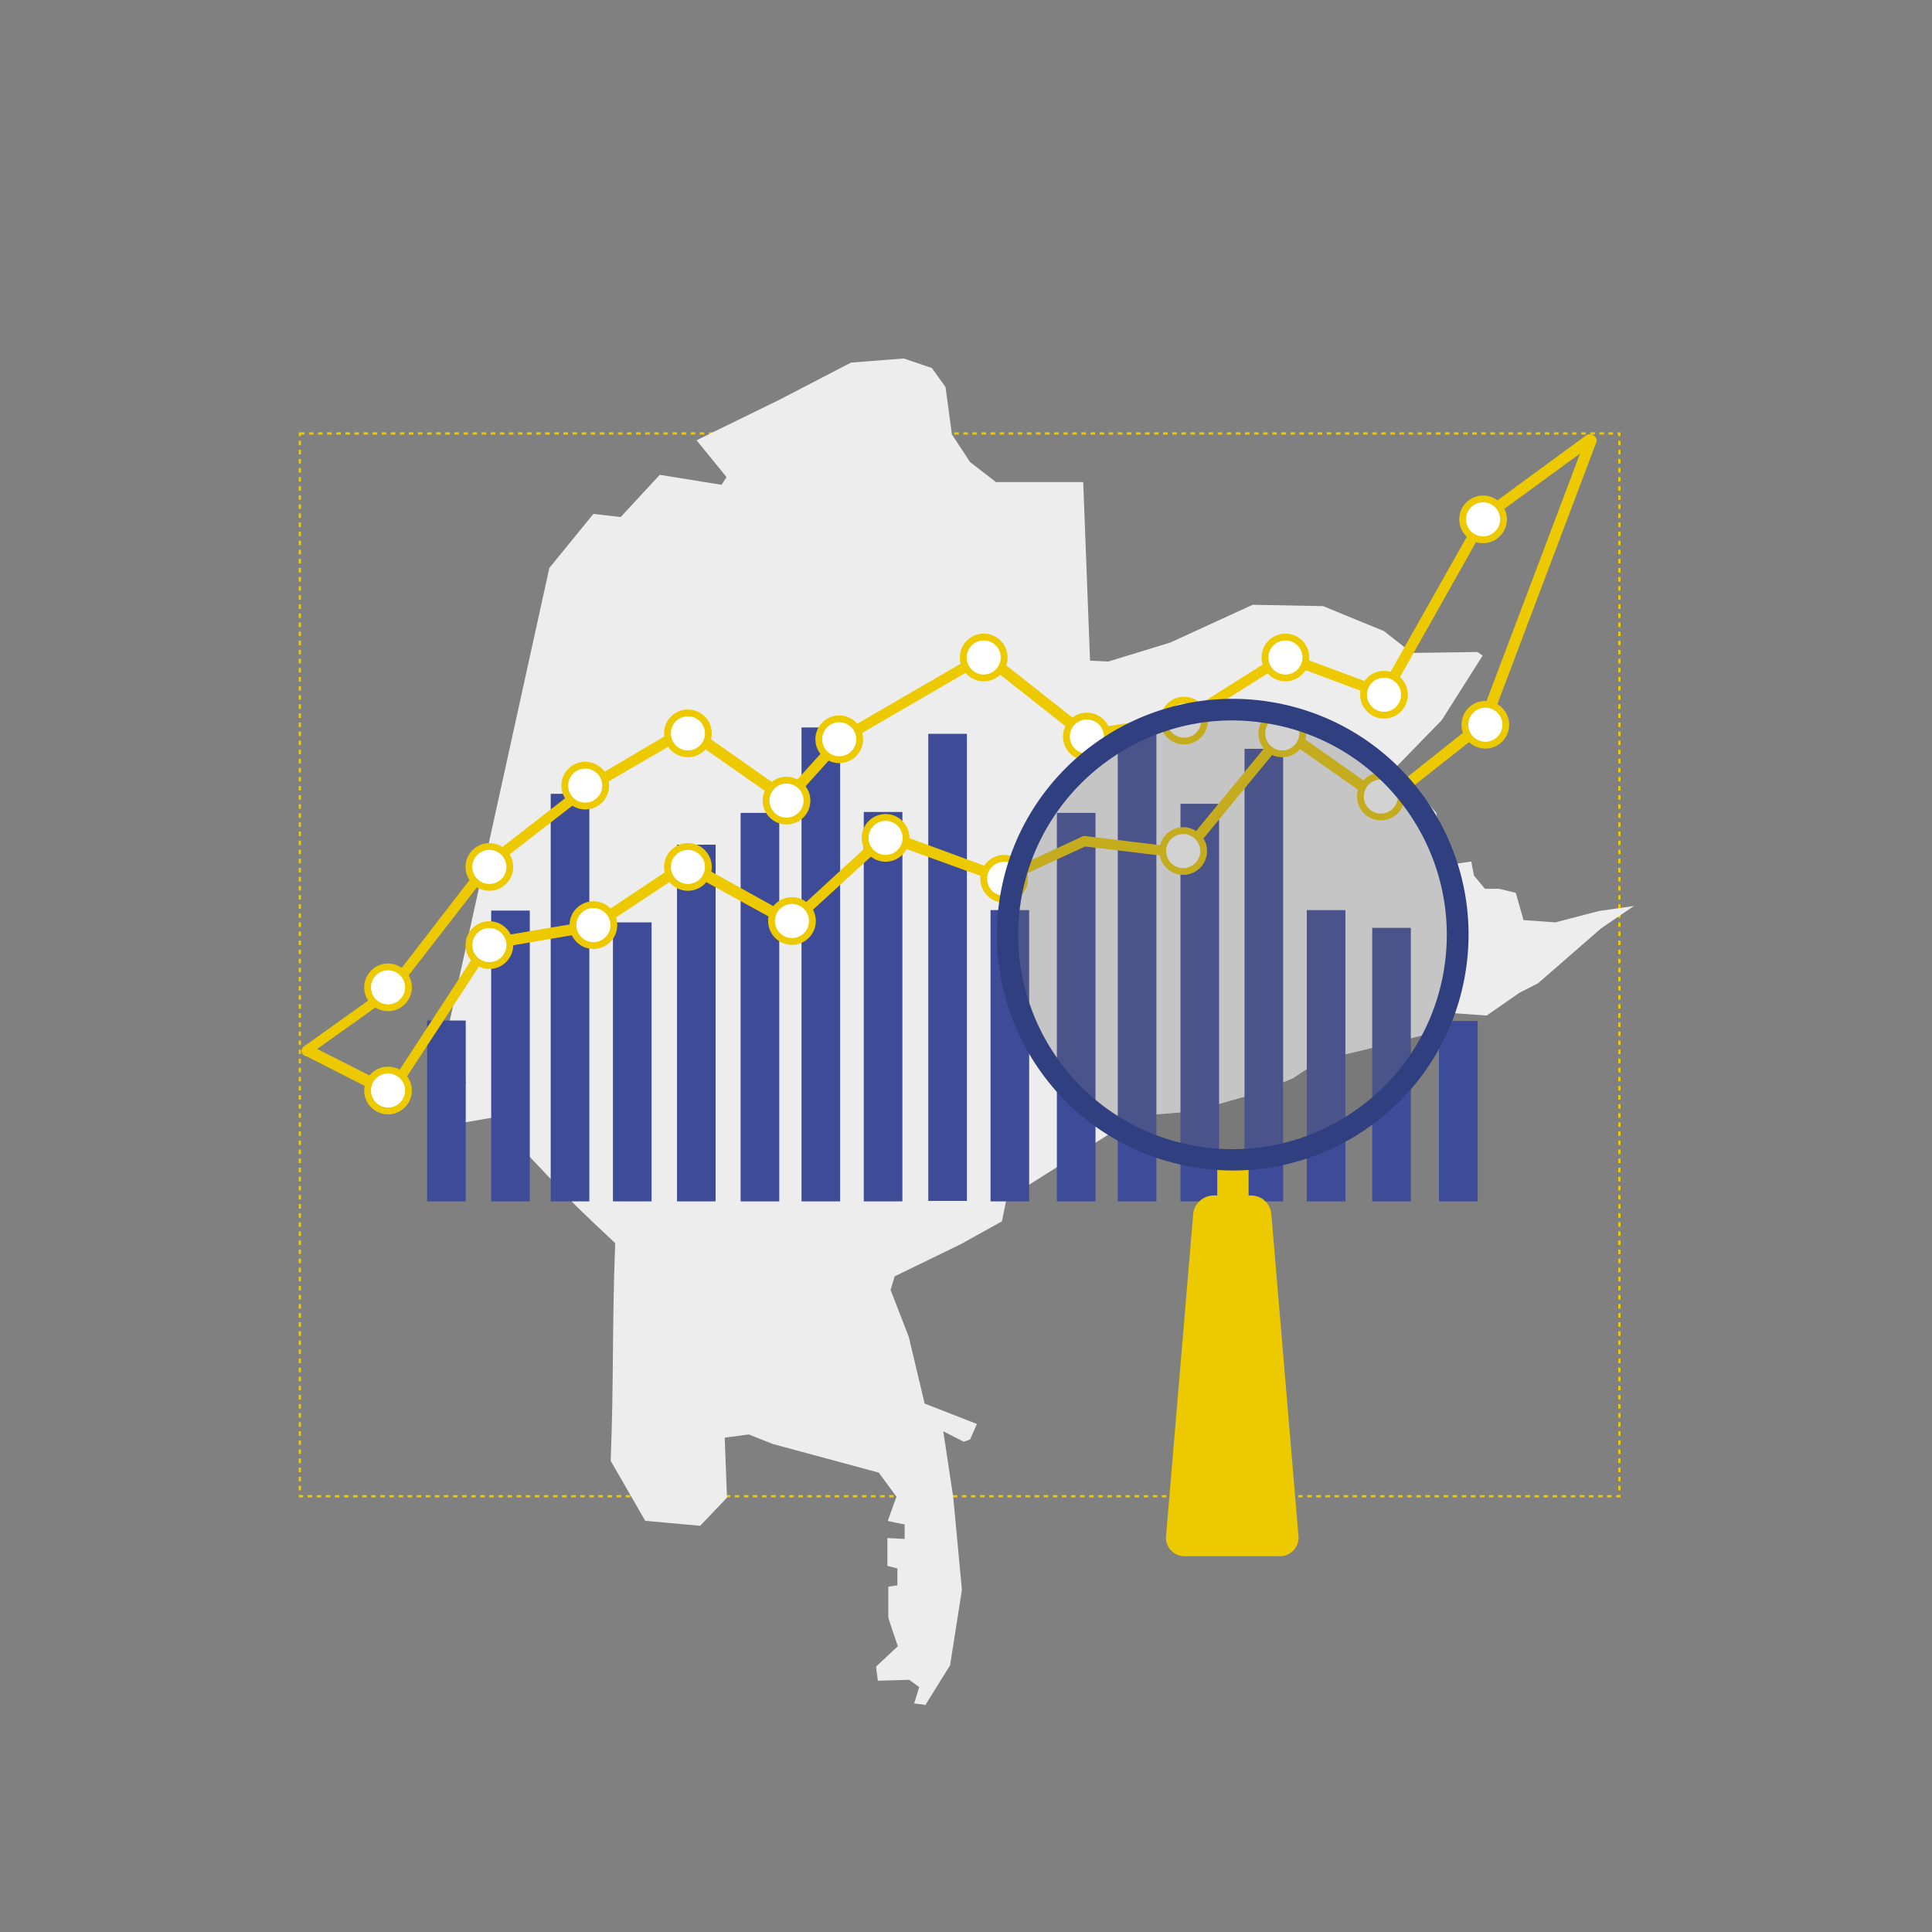 <?xml version="1.0" encoding="UTF-8"?>
<svg xmlns="http://www.w3.org/2000/svg" version="1.1" viewBox="0 0 425.2 425.2">
  <rect x="0" y="0" width="425.2" height="425.2" fill="#808080" stroke="none"/>
  <defs>
    <style>
      .cls-1 {
        fill: #2f3f7f;
      }

      .cls-2 {
        fill: #686867;
        isolation: isolate;
        opacity: .3;
      }

      .cls-3 {
        fill: #edc900;
      }

      .cls-4 {
        fill: #3e4b99;
      }

      .cls-5 {
        fill: none;
        stroke-dasharray: 1 1;
        stroke-width: .5px;
      }

      .cls-5, .cls-6 {
        stroke: #edc900;
      }

      .cls-6 {
        fill: #fff;
        stroke-miterlimit: 10;
        stroke-width: 1.5px;
      }

      .cls-7 {
        fill: #ededed;
      }
    </style>
  </defs>
  <!-- Generator: Adobe Illustrator 28.7.1, SVG Export Plug-In . SVG Version: 1.2.0 Build 142)  -->
  <g>
    <g id="Capa_3">
      <g id="Capa_3-2" data-name="Capa_3">
        <g id="Capa_3-2">
          <rect class="cls-5" x="66" y="95.4" width="290.4" height="233.9"/>
        </g>
      </g>
    </g>
    <g id="Capa_2">
      <path class="cls-7" d="M203.5,375.5l5.6-9,2.6-16.6-1.9-20.3-2.2-14.6,4.5,2.3,1.4-.5,1.5-3.4-11.5-4.5-3.5-14.7-4-10.3.9-3,14.6-7.1,9-5,1-4.9,26.4-16.7,5-1.8,9.7-.8,10.5-3,2.8-.7,8.7-3.6,6-4,8.7-2,14.1-3.5,2.8-1.1,2.5-3.8,8.5.6,7.2-5,4.1-2.1,13.9-12.1,7.2-4.9-7.7,1.1-9.6,2.5-7-.5-1.7-6-3.7-.9h-3.1l-2.4-2.9-.6-3.1-6,.9-1.7-11.6-6.2-7.3-3.7-1.7,11.1-11.4,9-14.2-1.1-.8-14.5.2-6.1-4.8-13.4-5.5-15.5-.3-18.1,8.3-13.7,4.2-4-.2-1.5-39.3h-19.2l-5.7-4.4-4-6.1-1.4-10.4-3-4.2-6.2-2.1-11.6.9-16,8.3-18,8.8,6.6,8.1-1.1,1.7-13.6-2.2-8.6,9.3-6-.7-9.7,11.9-22.3,101.4-.7,5,4.7,6.8-4.7,5.2v4.4l13.7-2.4,3.2,7.3q5.6,5.9,11.2,11.9c1,1.1,8.3,8,9.4,9-.7,17.3-.3,30.6-1,47.9l7.6,13.2,12.1,1.1,5.9-6.2-.5-13.2,5.3-.7,5.3,2.1,23.3,6.3,3.9,5.3s-1.9,5.2-1.9,5.3,3.7.8,3.7.8v3.2s-3.8-.2-3.8-.2v6.1c-.1,0,2.2.6,2.2.6v3.7c-.1,0-2,.3-2,.3v6.7c-.1,0,2.1,6.4,2.1,6.4l-4.8,4.5.4,3.1,6.9-.2,2.2,1.6-1.1,3.6,2.4.3Z"/>
    </g>
    <g id="Capa_1">
      <g>
        <rect class="cls-4" x="149" y="185.9" width="8.5" height="78.5"/>
        <rect class="cls-4" x="134.9" y="203" width="8.5" height="61.4"/>
        <rect class="cls-4" x="108.1" y="200.4" width="8.5" height="64"/>
        <rect class="cls-4" x="94" y="224.6" width="8.5" height="39.8"/>
        <rect class="cls-4" x="121.2" y="174.7" width="8.5" height="89.7"/>
        <rect class="cls-4" x="218" y="200.3" width="8.5" height="64.1"/>
        <rect class="cls-4" x="204.3" y="161.5" width="8.5" height="102.8"/>
        <rect class="cls-4" x="190.1" y="178.7" width="8.5" height="85.7"/>
        <rect class="cls-4" x="176.4" y="160.1" width="8.5" height="104.3"/>
        <rect class="cls-4" x="163" y="178.9" width="8.5" height="85.5"/>
        <rect class="cls-4" x="302" y="204.2" width="8.5" height="60.2"/>
        <rect class="cls-4" x="287.6" y="200.3" width="8.5" height="64.1"/>
        <rect class="cls-4" x="316.7" y="224.7" width="8.5" height="39.7"/>
        <rect class="cls-4" x="273.9" y="164.8" width="8.5" height="99.6"/>
        <rect class="cls-4" x="259.8" y="176.9" width="8.5" height="87.5"/>
        <rect class="cls-4" x="246" y="160.1" width="8.5" height="104.3"/>
        <rect class="cls-4" x="232.6" y="178.9" width="8.5" height="85.5"/>
      </g>
      <path class="cls-3" d="M67.6,232.5c-.4,0-.7-.2-1-.5-.4-.5-.2-1.3.3-1.7l18.2-13,21.3-27.6.2-.2,21.6-16.8h.1c0-.1,22.3-13.2,22.3-13.2.4-.2,1-.2,1.3,0l21.1,14.8,11.2-12.4.3-.2,31.7-18.4c.4-.2,1-.2,1.4.1l21.7,17.1,21.1-3.2,21.7-13.7c.3-.2.7-.2,1.1-.1l20.9,7.8,21.5-38.1.3-.4,23.2-17c.5-.4,1.3-.2,1.7.3s.2,1.3-.3,1.7l-23,16.8-21.8,38.7c-.2.5-1,.7-1.5.5l-21.4-8-21.4,13.5c-.1.1-.3.2-.5.2l-21.9,3.3c-.3,0-.6,0-1-.2l-21.4-16.9-30.8,17.9-11.8,13.1c-.4.4-1.2.5-1.6.2l-21.3-14.9-21.5,12.5-21.4,16.6-21.4,27.6-.2.2-18.4,13.1c0,.4-.4.5-.6.5h0Z"/>
      <path class="cls-3" d="M86.1,241.8c-.2,0-.4,0-.5-.1l-18.5-9.4c-.6-.3-.9-1.1-.5-1.7s1.1-.9,1.7-.5l17.4,8.8,20.8-31.9c.2-.3.5-.5.9-.5l23-3.9,20.1-13.4c.4-.2.9-.3,1.3,0l22.3,12.4,20.2-18.6c.3-.3.9-.4,1.3-.2l25.3,9.3,17.3-8c.2-.1.4-.1.6-.1l21.4,2.6,21.6-26.3c.4-.5,1.2-.6,1.7-.2l21.2,14.9,20.9-16.6,23.4-61.9c.2-.6,1-1,1.6-.7.6.2,1,1,.7,1.6l-23.5,62.2c-.1.2-.2.4-.4.5l-21.9,17.3c-.4.3-1.1.3-1.5,0l-21.1-14.8-21.3,25.9c-.2.3-.6.5-1.1.4l-21.7-2.6-17.5,8.1c-.3.1-.6.1-1,0l-25.1-9.1-20.3,18.6c-.4.3-1,.4-1.4.2l-22.5-12.4-19.8,13.1c-.1.1-.3.2-.5.2l-22.8,3.9-21.2,32.4c0,.2-.4.3-.7.4h0Z"/>
      <circle class="cls-6" cx="107.7" cy="208" r="4.5"/>
      <circle class="cls-6" cx="130.6" cy="203.6" r="4.5"/>
      <circle class="cls-6" cx="151.4" cy="190.8" r="4.5"/>
      <circle class="cls-6" cx="174.3" cy="202.7" r="4.5"/>
      <circle class="cls-6" cx="194.9" cy="184.4" r="4.5"/>
      <circle class="cls-6" cx="221" cy="193.4" r="4.5"/>
      <circle class="cls-6" cx="260.4" cy="187.3" r="4.5"/>
      <circle class="cls-6" cx="282.2" cy="161.4" r="4.5"/>
      <circle class="cls-6" cx="303.9" cy="175.3" r="4.5"/>
      <circle class="cls-6" cx="326.9" cy="159.5" r="4.5"/>
      <circle class="cls-6" cx="85.4" cy="240" r="4.5"/>
      <circle class="cls-6" cx="151.4" cy="161.4" r="4.5"/>
      <circle class="cls-6" cx="173.1" cy="176.2" r="4.5"/>
      <circle class="cls-6" cx="184.7" cy="162.7" r="4.5"/>
      <circle class="cls-6" cx="216.5" cy="144.7" r="4.5"/>
      <circle class="cls-6" cx="239.2" cy="162.1" r="4.5"/>
      <circle class="cls-6" cx="282.9" cy="144.7" r="4.5"/>
      <circle class="cls-6" cx="260.6" cy="158.6" r="4.5"/>
      <circle class="cls-6" cx="304.6" cy="152.9" r="4.5"/>
      <circle class="cls-6" cx="326.4" cy="114.3" r="4.5"/>
      <circle class="cls-6" cx="128.8" cy="172.9" r="4.5"/>
      <circle class="cls-6" cx="107.7" cy="190.8" r="4.5"/>
      <circle class="cls-6" cx="85.4" cy="217.3" r="4.5"/>
      <g>
        <rect class="cls-3" x="267.9" y="254.2" width="6.9" height="55.4"/>
        <path class="cls-3" d="M267.1,263.1c-2.3,0-4.3,1.8-4.5,4.1l-6,71.2c0,2.3,1.9,4.1,4.1,4.1h21c2.3,0,4.1-1.9,4.1-4.1h0l-6-71.2c-.2-2.3-2.1-4.1-4.5-4.1h-8.2Z"/>
        <ellipse class="cls-2" cx="271" cy="205.5" rx="49.5" ry="49.6" transform="translate(64.6 475.8) rotate(-89.8)"/>
        <path class="cls-1" d="M220.3,196.1c5.3-28.2,32.5-46.7,60.6-41.4,28.2,5.3,46.7,32.5,41.4,60.6-5.3,28.2-32.5,46.7-60.6,41.4-28.2-5.3-46.7-32.4-41.4-60.6h0ZM224.9,197c-4.8,25.6,12,50.3,37.6,55.1,25.6,4.8,50.3-12,55.1-37.6,4.8-25.6-12-50.3-37.6-55.1h0c-25.5-4.9-50.2,12-55.1,37.6h0Z"/>
      </g>
    </g>
  </g>
</svg>